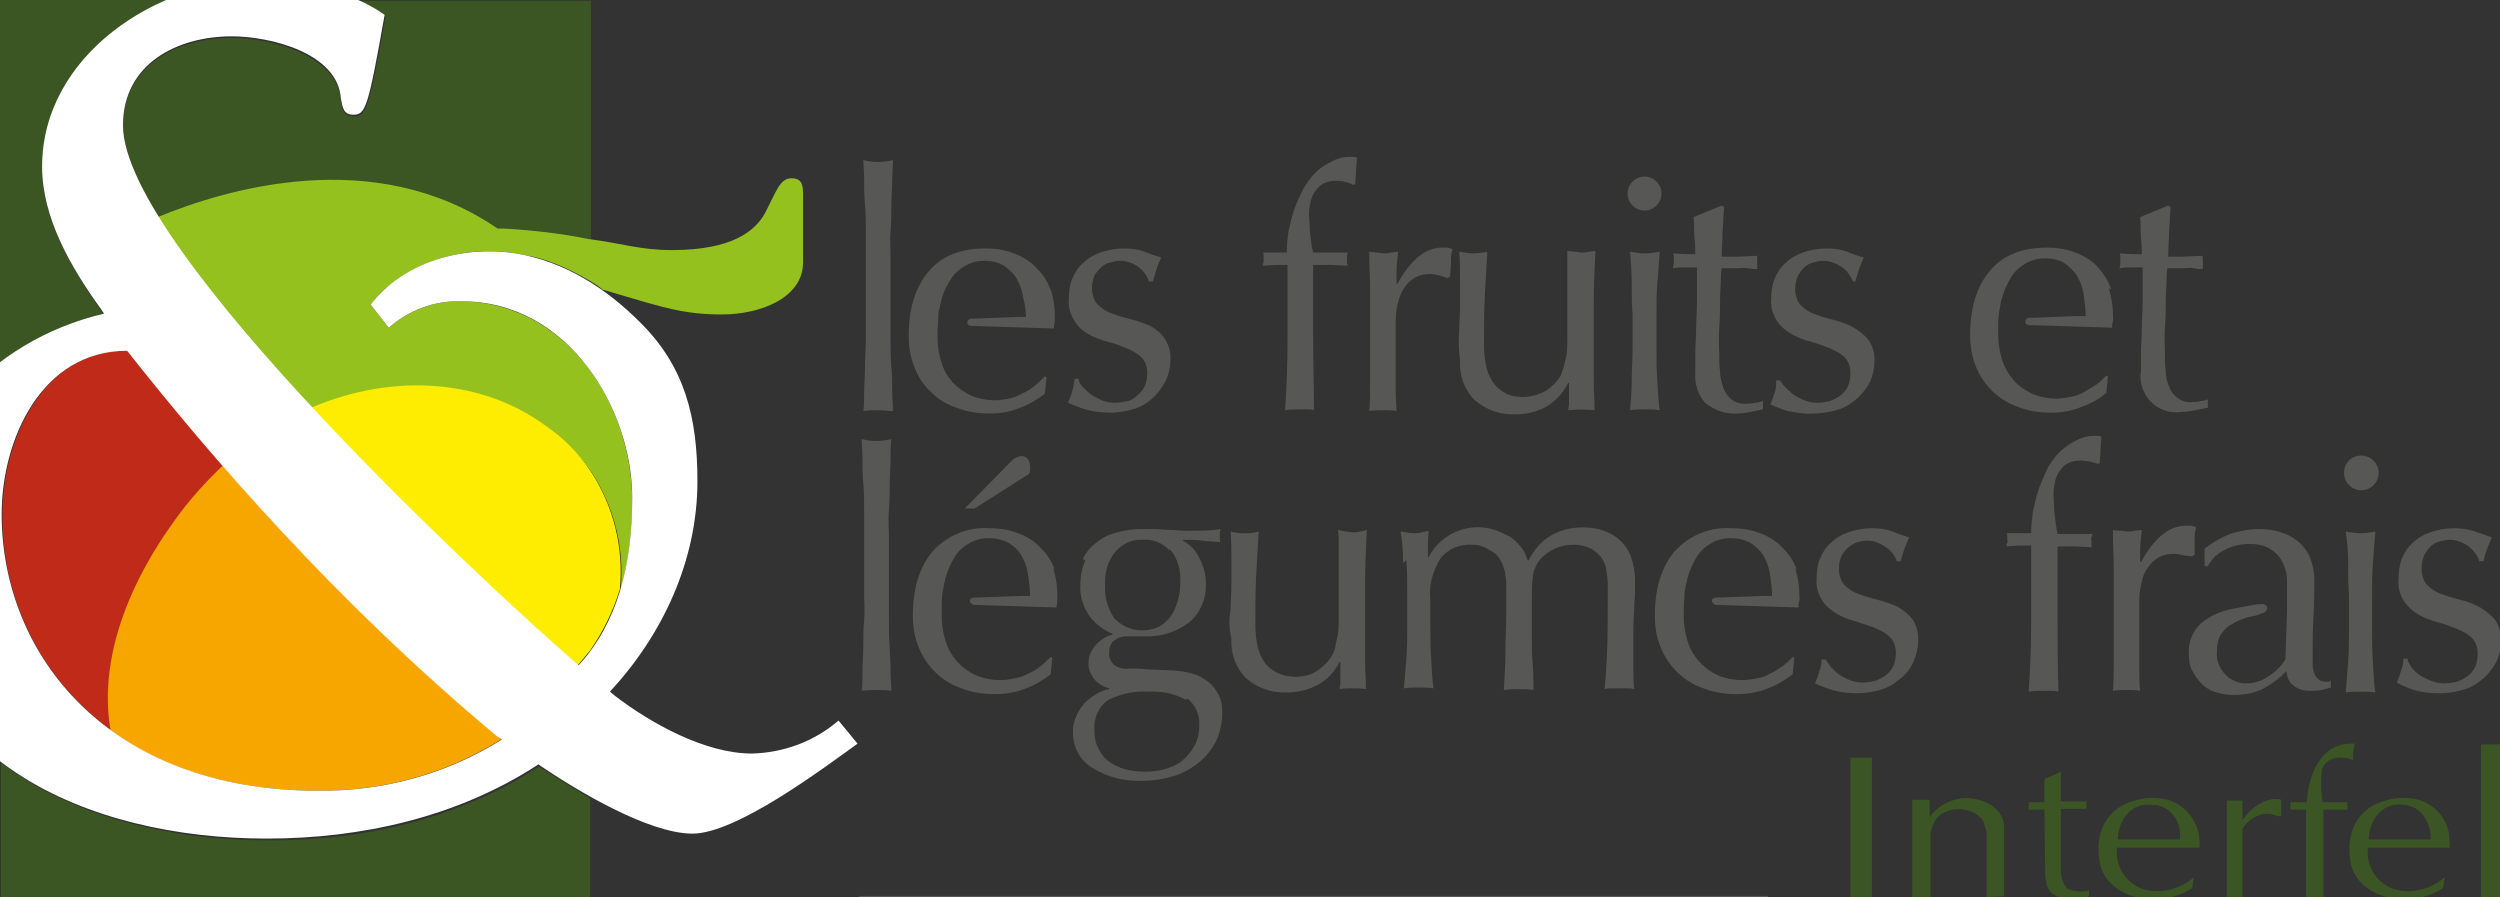<svg xmlns="http://www.w3.org/2000/svg" viewBox="0 0 302.9 108.7"><rect x="0" y="0" width="302.9" height="108.7" fill="#333333" stroke="none"/><path d="M161.9 21.9c-.5 0-1 .1-1.5.3-.4.2-.7.5-1 .9s-.5.8-.6 1.3-.2 1-.2 1.5.1 1.2.1 2.1c.1.9.2 1.8.4 2.6h4.2l-.1.4v.8l.1.4-2.1-.1h-2.1v8.8c0 2.9.1 5.9.1 8.8-.3-.1-.6-.1-.9-.1h-.8c-.6 0-1.2 0-1.8.1.2-2.9.3-5.9.3-8.8v-8.8h-1.5l-1.5.1c0-.1 0-.3.1-.4V31c0-.1 0-.3-.1-.4h2.9c0-.9.1-1.7.2-2.5.2-.9.4-1.8.7-2.7s.7-1.7 1.1-2.5c.4-.7.9-1.4 1.5-2 .5-.5 1.2-1 1.9-1.3.7-.4 1.5-.6 2.3-.6.3 0 .6 0 .8.1 0 .5-.1 1.1-.1 1.6s-.1 1.1-.1 1.6l-.2.1c-.6-.3-1.4-.5-2.1-.5m12.6 11.5c-.4-.1-.8-.2-1.2-.2-.6 0-1.2.1-1.8.4-.5.3-1 .7-1.3 1.2-.4.5-.6 1.1-.8 1.8-.2.7-.3 1.5-.3 2.2v8.7c0 .8.1 1.6.1 2.3-.5-.1-1.1-.1-1.6-.1-.6 0-1.1 0-1.7.1.1-.9.1-2.2.1-3.8V35.2c0-1.4-.1-3-.1-4.7l.9.1c.3 0 .6.1.9.1.3 0 .5 0 .8-.1l.9-.1c-.1 1-.2 1.7-.2 2.3v1.6h.1c1.6-2.9 3.4-4.4 5.4-4.4h.6c.2 0 .5.1.7.2-.2.5-.2 1-.2 1.5 0 .7-.1 1.3-.1 1.8l-.3.2-.9-.3m2.3 6.6c0-1 .1-2 .1-3v-3.1c0-1.1 0-2.2-.1-3.4.6.1 1.1.2 1.7.2.6 0 1.1-.1 1.7-.2-.1 1.6-.2 3.4-.3 5.3s-.1 3.9-.1 5.9c0 1.1.1 2.2.4 3.2.2.6.5 1.2.9 1.7s.9.8 1.4 1.1c.6.3 1.3.4 2 .4 1 0 2-.3 2.9-.8.7-.5 1.3-1.1 1.7-1.8.2-.5.3-.8.4-1.2.1-.4.2-.9.3-1.3.1-.7.1-1.5.1-2.2V30.4l.9.1c.3 0 .6.1.8.1.3 0 .6 0 .9-.1l.8-.1c-.1 2.1-.2 4.1-.2 6.1v9.8c0 1.2.1 2.3.1 3.4-1.1-.1-2.1-.1-3.2 0 0-.2.1-.5.1-.8v-2.5h-.1c-.6 1.2-1.5 2.2-2.7 2.9-1.1.6-2.4.9-3.6.9-1.8.1-3.6-.5-5-1.7-1.3-1.3-1.9-3-1.8-4.8-.2-1.5-.2-2.7-.1-3.7m21-18c.8-.8 2-.8 2.8-.1l.1.1c.8.8.8 2 .1 2.8l-.1.1c-.8.8-2 .8-2.8.1l-.1-.1c-.8-.8-.8-2.1 0-2.9m-.1 12.3c0-1.3-.1-2.6-.2-3.8.6.1 1.2.2 1.8.2s1.2-.1 1.8-.2c-.1 1.2-.2 2.4-.3 3.8s-.1 2.6-.1 3.8v4.2c0 1.2 0 2.5.1 3.8s.1 2.6.3 3.6c-.6-.1-1.2-.1-1.8-.1s-1.2 0-1.8.1c.1-1.1.2-2.3.2-3.6s.1-2.6.1-3.8v-4.2c-.1-1.2-.1-2.5-.1-3.8zm11.2-9.2c-.1 1-.1 2-.2 3 0 1-.1 2-.1 3h1.7c.8 0 1.7-.1 2.6-.1v1.6c-.4 0-.7 0-1.1-.1s-.8 0-1.2 0h-2c0 .1-.1.6-.1 1.3s-.1 1.7-.1 2.7 0 2.1-.1 3.3 0 2.2 0 3 0 1.5.1 2.2c0 .7.2 1.4.4 2 .2.5.5 1 1 1.4s1.2.6 1.9.5c.3 0 .6 0 .9-.1.3 0 .7-.1 1-.2v1l-1.5.3c-.5.1-1.1.2-1.6.2-1.4.1-2.8-.4-3.9-1.3-.9-1-1.3-2.3-1.2-3.7v-2.4c0-.9.1-1.8.1-2.8s.1-2.1.1-3.4v-4.1h-2.1l-.8.1c0-.2 0-.3.1-.5v-.9c0-.1 0-.3-.1-.4 1.2.1 2.1.1 2.7.1 0-.6 0-1.2-.1-2s0-1.7-.1-2.5l3.4-1.4.3.2m7.4 21.8c.3.3.6.6 1 .9s.9.5 1.3.7c.5.2 1.1.3 1.6.3s1-.1 1.5-.2c.5-.2.9-.4 1.3-.7.4-.3.7-.7.9-1.1.2-.5.3-1 .3-1.6 0-.7-.2-1.4-.7-1.9s-1.1-.8-1.8-1.1c-.8-.3-1.5-.6-2.3-.8-.8-.2-1.6-.5-2.3-.9s-1.3-.9-1.8-1.6c-.5-.8-.8-1.7-.7-2.7 0-.8.1-1.7.4-2.4.3-.7.7-1.4 1.3-1.9.6-.6 1.3-1 2.1-1.3.9-.3 1.9-.5 2.9-.5.9 0 1.7.1 2.5.4.7.3 1.3.5 2 .7l-.6 1.5c-.1.5-.3.9-.4 1.4h-.3c-.3-.7-.7-1.3-1.3-1.7-.7-.5-1.5-.8-2.3-.8-.4 0-.8.1-1.2.2s-.8.3-1.1.6c-.3.3-.6.7-.8 1.1-.2.5-.3 1-.3 1.5 0 .7.2 1.5.7 2s1.1.9 1.8 1.1c.8.3 1.5.5 2.3.7.8.2 1.6.5 2.3.9.7.4 1.3.9 1.8 1.5.5.8.8 1.7.7 2.7 0 .8-.2 1.6-.5 2.3-.4.8-.9 1.4-1.5 2-.7.6-1.4 1.1-2.3 1.4-1 .3-2 .5-3 .5-1.1.1-2.1-.1-3.2-.3-.7-.2-1.4-.5-2.1-.8.2-.5.4-1 .5-1.4.2-.5.2-1 .2-1.5h.5c.1.2.3.5.6.8M104.9 28c0-1.1 0-2.1-.1-3.2s-.1-2-.1-3-.1-1.8-.1-2.4c1.2.3 2.4.3 3.6 0 0 .7-.1 1.5-.1 2.4s-.1 2-.1 3 0 2.1-.1 3.2 0 2.1 0 3v10.3c0 1.1 0 2.1.1 3.2s.1 2 .1 3 .1 1.7.1 2.3c-.6 0-1.2-.1-1.8-.1s-1.2 0-1.8.1c.1-.6.1-1.4.1-2.3s.1-1.9.1-3 .1-2.1.1-3.2V28m26.3 18.9c.3.3.6.6 1 .9s.9.5 1.3.7c.5.2 1 .3 1.6.3.5 0 1-.1 1.5-.2s.9-.4 1.2-.7c.4-.3.7-.7.9-1.1.2-.5.3-1 .3-1.6 0-.7-.2-1.4-.7-1.9s-1.1-.8-1.8-1.1c-.7-.3-1.5-.6-2.3-.8-.8-.2-1.6-.5-2.3-.9s-1.3-.9-1.7-1.6c-.5-.8-.8-1.7-.7-2.7 0-.8.1-1.7.4-2.4.3-.7.7-1.4 1.3-1.9.6-.6 1.3-1 2.1-1.3.9-.3 1.9-.5 2.9-.5.9 0 1.7.1 2.5.4.7.3 1.3.5 2 .7-.2.5-.5 1-.6 1.5-.1.4-.3.9-.4 1.4h-.5c-.2-.7-.7-1.3-1.2-1.7-.6-.5-1.5-.8-2.3-.8-.4 0-.8.1-1.2.2s-.8.3-1.1.6c-.3.3-.6.6-.8 1-.2.5-.3 1-.3 1.5 0 .7.2 1.5.7 2s1.1.9 1.8 1.1c.7.3 1.5.5 2.3.7s1.6.5 2.3.8c.7.4 1.3.9 1.7 1.5.5.8.8 1.7.7 2.7 0 .8-.2 1.6-.5 2.3-.4.8-.8 1.4-1.4 2-.7.7-1.5 1.2-2.3 1.5-1 .3-2 .5-3 .5s-2.1-.1-3.1-.4c-.7-.2-1.4-.5-2.1-.8.2-.5.4-.9.5-1.4.2-.5.2-1 .3-1.5h.5c0 .4.2.7.5 1m-3.9-11.7c-.3-1-.9-1.9-1.6-2.6-.7-.8-1.6-1.4-2.6-1.8-1.2-.5-2.4-.7-3.7-.7-3 0-5.3.9-6.9 2.8s-2.4 4.5-2.4 7.8c0 1.3.2 2.6.7 3.8.4 1.1 1.1 2.2 2 3 .9.9 1.9 1.5 3.1 1.9 1.3.5 2.6.7 4 .7 1.3 0 2.5-.2 3.7-.7 1.1-.4 2.1-1 3-1.7l.2-2-.2-.1c-.4.4-.8.8-1.3 1.2-.5.4-1 .7-1.5.9-.5.3-1.1.5-1.6.6s-1.1.2-1.6.2c-1 0-2.1-.2-3-.6-1.7-.8-3-2.2-3.5-3.9-.3-.9-.5-1.9-.5-2.9V40c0-.6.1-1.3.1-1.9 0-.2 0-.4.1-.6 0-.2.1-.3.1-.5.1-.3.1-.5.2-.8.2-.8.6-1.6 1-2.2.4-.7 1-1.3 1.7-1.7.8-.5 1.6-.7 2.5-.7s1.8.2 2.5.7c.6.5 1.2 1 1.5 1.7.4.7.6 1.5.7 2.2.2.7.3 1.5.3 2.2h-.8l-5.4.2h-.3c-.4 0-.6.2-.6.5s.3.4.6.4h.3l9.6.3c0-.3 0-.5.1-.8v-.8c0-1.1-.2-2.2-.5-3.2m-22.6 26.8c0-1.1 0-2.2-.1-3.2s-.1-2.1-.1-3-.1-1.8-.1-2.4c1.2.3 2.4.3 3.6 0-.1.7-.1 1.5-.1 2.4s-.1 2-.1 3 0 2.1-.1 3.2 0 2.1 0 3v10.3c0 1.1 0 2.2.1 3.2 0 1 .1 2 .1 3s.1 1.7.1 2.4c-.6-.1-1.2-.1-1.8-.1s-1.2 0-1.8.1c.1-.6.1-1.4.1-2.4s.1-2 .1-3 0-2.1.1-3.2 0-2.1 0-3V61.8m26.5 5.9c.4-.8 1-1.5 1.7-2 .7-.6 1.6-1 2.5-1.2 1-.3 2-.4 3-.4h1.5c.5 0 1.1.1 1.8.1s1.2.1 1.7.1h1.2c1.1 0 2.2 0 3.3-.2 0 .1-.1.3-.1.4v.8c0 .1 0 .3.1.4-.8-.1-1.6-.1-2.3-.2s-1.5-.1-2.2-.1l-.1.1c.9.5 1.6 1.2 2 2.1.5.9.8 2 .8 3 .1 1.8-.6 3.6-2 4.8-1.6 1.2-3.5 1.8-5.5 1.7h-2.2c-.5 0-1 .2-1.4.5s-.6.8-.6 1.3c-.1.6.1 1.1.5 1.6.5.4 1.2.6 1.9.5.8 0 1.5 0 2.2.1l2.2.1c1.1 0 2.1.1 3.2.4.8.2 1.5.6 2.1 1.1.5.4.9 1 1.2 1.6s.4 1.3.4 2c0 1-.2 2-.5 2.9-.4 1-1 1.9-1.7 2.6-.9.9-1.9 1.5-3 2-1.4.5-2.9.8-4.4.8-2.2.1-4.3-.4-6.2-1.6-1.5-.9-2.3-2.5-2.3-4.3 0-.7.1-1.3.4-1.9.2-.6.6-1.1 1-1.6.4-.4.9-.8 1.4-1.1.5-.3 1-.5 1.6-.6v-.1c-.8-.2-1.4-.6-1.9-1.2-.4-.6-.7-1.3-.6-2 0-.4.1-.9.3-1.2.2-.4.4-.7.7-1s.6-.5.9-.7c.3-.2.6-.3 1-.4v-.1c-1.2-.5-2.2-1.3-2.9-2.3-.7-1.1-1.1-2.4-1-3.7 0-1 .2-2 .6-2.9m12.2 16.9c-1.4-.8-3.1-1.1-4.7-1-1.6-.1-3.3.3-4.7 1-1.2.8-1.8 2.2-1.7 3.6 0 .8.1 1.6.5 2.3.3.6.7 1.2 1.3 1.6s1.2.7 1.9.9c.8.2 1.6.3 2.4.3.8 0 1.6-.1 2.4-.3.7-.2 1.5-.5 2.1-1s1.1-1.1 1.5-1.8c.4-.7.6-1.5.6-2.4.1-1.3-.4-2.6-1.5-3.4l-.1.2zm-2-18.1c-.8-.9-2-1.4-3.2-1.3-1.3-.1-2.6.5-3.4 1.5-.9 1.1-1.3 2.6-1.2 4-.1 1.4.3 2.8 1.1 4 1.4 1.5 3.6 1.9 5.5 1 .5-.3 1-.7 1.4-1.3.4-.6.6-1.2.8-1.8.2-.7.3-1.4.3-2.2.1-1.5-.3-3-1.3-4.1v.2zm7.4 7.2c0-1 .1-2 .1-3v-3.1c0-1.1 0-2.2-.1-3.4 1.1.3 2.3.3 3.4 0-.1 1.6-.2 3.4-.3 5.3s-.1 3.9-.1 5.9c0 1.1.1 2.2.4 3.2.2.6.5 1.2.9 1.7.9 1 2.2 1.5 3.5 1.5 1 0 2-.2 2.8-.8.7-.5 1.3-1.1 1.7-1.8.2-.4.4-.8.4-1.2.1-.4.2-.9.3-1.3.1-.7.1-1.5.1-2.2v-8.9c0-.5 0-1.1-.1-1.6l.9.2c.3 0 .6.1.9.1.3 0 .6 0 .9-.1.3 0 .5-.1.8-.2-.1 2.1-.2 4.2-.2 6.1v9.8c0 1.2.1 2.3.1 3.4-.5-.1-1.1-.1-1.6-.1s-1.1 0-1.6.1c0-.2.1-.5.1-.8v-2.5h-.1c-.6 1.2-1.5 2.2-2.7 2.8-1.1.6-2.4.9-3.6.9-1.8.1-3.6-.5-5-1.7-1.3-1.3-1.9-3-1.8-4.8-.3-1.3-.3-2.5-.1-3.5m20.9-5.7c0-1.3-.1-2.6-.3-3.8.6.1 1.2.2 1.8.2.2 0 .5 0 .7-.1l.9-.2c-.1 1.1-.1 2.2-.1 3.2h.1c1.5-2.9 4.9-4.3 8-3.3.6.2 1.2.5 1.8.8.5.3 1 .8 1.4 1.3s.6 1 .8 1.6h.1c.6-1.2 1.5-2.3 2.7-3s2.5-1 3.9-1c.8 0 1.7.1 2.5.4 1.5.5 2.7 1.6 3.3 3.1.3.9.5 1.9.5 2.9v1.5c0 .5-.1 1.2-.1 1.9s-.1 1.5-.1 2.4v5.2c0 .7 0 1.4.1 2.2-.3-.1-.6-.1-.9-.1h-1.8c-.3 0-.6 0-.9.1.1-.7.2-2.1.3-4.1s.1-4.9.1-8.6c0-.6-.1-1.3-.2-1.9-.1-.6-.4-1.1-.7-1.5-.4-.4-.8-.8-1.3-1-.6-.3-1.3-.4-2-.4-1.6 0-3.1.7-4.1 1.9-.2.3-.4.6-.5.9-.2.4-.3.9-.3 1.3-.1.6-.1 1.5-.1 2.6v4.5c0 1.2 0 2.2.1 3.2s.1 2 .1 3.2c-.6-.1-1.2-.1-1.8-.1s-1.1 0-1.8.1c.1-1.5.2-3 .2-4.6s.1-3 .1-4.5v-3c0-.7 0-1.3-.1-1.7 0-.3-.1-.7-.2-1-.1-.3-.2-.6-.4-.9-.3-.6-.8-1-1.4-1.3-.6-.4-1.3-.6-2-.6-1.5-.1-3 .5-3.9 1.7-.9 1.5-1.4 3.2-1.2 4.9V76c0 1.2 0 2.5.1 3.8s.1 2.6.3 3.6c-.6-.1-1.2-.1-1.8-.1s-1.2 0-1.8.1c.1-1.1.2-2.3.3-3.6s.1-2.6.1-3.8v-4.3c0-1.2 0-2.5-.1-3.8m51.4 12.9c.3.3.6.6 1 .9s.9.5 1.3.7c.5.2 1.1.3 1.6.3s1-.1 1.5-.2c.5-.2.9-.4 1.3-.7.4-.3.7-.7.9-1.1.2-.5.3-1 .3-1.6 0-.7-.2-1.4-.7-1.9s-1.1-.8-1.8-1.1c-.7-.3-1.5-.5-2.3-.8-.8-.2-1.6-.5-2.3-.9-.7-.4-1.3-.9-1.8-1.6-.5-.8-.8-1.7-.7-2.7 0-.8.1-1.7.4-2.4.3-.7.7-1.4 1.3-1.9.6-.6 1.3-1 2.1-1.3.9-.3 1.9-.5 2.9-.5.9 0 1.7.1 2.5.4.7.3 1.4.5 2 .7l-.6 1.5c-.1.4-.3.9-.4 1.4h-.5c-.2-.7-.7-1.3-1.3-1.7-.7-.5-1.5-.8-2.3-.8-.4 0-.8.1-1.2.2-.8.3-1.5.9-1.9 1.7-.2.5-.3 1-.3 1.5 0 .7.2 1.5.7 2s1.1.9 1.8 1.1c.8.3 1.5.5 2.3.7s1.6.5 2.3.8c.7.4 1.3.9 1.8 1.5.5.8.8 1.7.7 2.7 0 .8-.2 1.6-.5 2.3-.3.8-.8 1.5-1.5 2.1s-1.4 1.1-2.3 1.4c-1 .3-2 .5-3 .5-1.1 0-2.1-.1-3.1-.4-.7-.2-1.4-.5-2.1-.8.2-.5.4-.9.5-1.4.2-.5.3-1 .3-1.5h.5l.6.9M263 25.1c-.1 1-.1 2-.2 3 0 1-.1 2-.1 3h1.6c.8 0 1.7-.1 2.6-.1 0 .1-.1.3 0 .4v1.2c-.4 0-.7 0-1.1-.1s-.8 0-1.2 0h-2c0 .1-.1.5-.1 1.3s-.1 1.7-.1 2.7 0 2.1-.1 3.2 0 2.1 0 3 0 1.5.1 2.2c0 .7.1 1.3.4 1.9.2.6.5 1 1 1.4s1.2.6 1.9.5c.3 0 .6 0 .9-.1.3 0 .6-.1.9-.2v1l-1.5.3c-.5.1-1.1.2-1.6.2-2.4.4-4.6-1.2-5-3.6-.1-.4-.1-.9 0-1.3v-2.3c0-.8.1-1.8.1-2.8s.1-2.1.1-3.4v-4.1h-2l-.8.1c0-.2.1-.3.1-.5v-.9c0-.1 0-.3-.1-.4 1.2.1 2.1.1 2.7.1 0-.5 0-1.2-.1-2s0-1.7-.1-2.5l3.4-1.4.3.2m-7.2 10c-.3-1-.9-1.9-1.5-2.6-.7-.8-1.6-1.4-2.6-1.8-1.2-.5-2.4-.7-3.7-.7-3 0-5.3.9-6.9 2.8s-2.4 4.5-2.4 7.8c0 1.3.2 2.6.7 3.8.9 2.3 2.8 4.1 5.1 4.9 1.3.5 2.6.7 4 .7 1.3 0 2.5-.2 3.7-.7 1.1-.4 2.1-.9 3-1.7l.2-2-.2-.1c-.4.4-.8.8-1.2 1.1l-1.5.9c-.5.3-1.1.5-1.7.6-.5.1-1.1.2-1.6.2-1 0-2.1-.2-3-.6-.8-.4-1.6-.9-2.2-1.6s-1.1-1.5-1.4-2.4c-.3-1-.5-2-.5-3V39.8c0-.7 0-1.3.1-1.9 0-.2.1-.4.1-.6l.1-.5c0-.3.1-.5.2-.8.2-.8.6-1.6 1-2.3.4-.7 1-1.3 1.7-1.7.8-.5 1.6-.7 2.5-.7s1.8.2 2.5.7c.6.5 1.2 1 1.5 1.7.4.7.6 1.5.7 2.3s.2 1.5.2 2.3h-1l-5.4.2h-.3c-.4 0-.6.2-.6.5s.3.4.6.4h.3l9.6.3c0-.3 0-.5.1-.8s0-.5 0-.8c0-1.1-.2-2.2-.5-3.2M127.8 69.1c-.3-1-.9-1.9-1.6-2.6-.7-.8-1.6-1.4-2.6-1.8-1.2-.5-2.4-.7-3.7-.7-2.6-.2-5.2.9-6.9 2.8-1.6 1.9-2.4 4.5-2.4 7.8 0 1.3.2 2.6.7 3.8.9 2.3 2.8 4.2 5.2 5 1.3.5 2.6.7 4 .7 1.3 0 2.6-.2 3.8-.7 1.1-.4 2.1-1 3-1.7l.2-2-.2-.1c-.4.4-.8.8-1.2 1.1-.5.4-1 .7-1.5.9-.5.3-1.1.5-1.7.6-.5.1-1.1.2-1.7.2-1 0-2.1-.2-3-.6-1.7-.8-3-2.2-3.6-4-.3-1-.5-2-.5-3v-1.1c0-.6 0-1.3.1-1.9 0-.2.1-.4.1-.6l.1-.5c.1-.3.1-.5.2-.8.2-.8.6-1.6 1-2.3.4-.7 1-1.3 1.7-1.7.8-.5 1.6-.7 2.5-.7s1.8.2 2.6.7c.6.4 1.2 1 1.5 1.7.4.7.6 1.5.7 2.3.1.8.2 1.5.2 2.3h-1l-5.4.2h-.3c-.4 0-.6.2-.6.4s.3.5.6.5h.3l9.6.3c0-.3.1-.5.1-.8V72c0-1.1-.2-2.2-.5-3.2m90.1.3c-.3-1-.9-1.9-1.6-2.6-.7-.8-1.6-1.4-2.6-1.8-1.2-.5-2.4-.7-3.7-.7-2.6-.2-5.2.9-6.9 2.8-1.6 1.9-2.4 4.5-2.4 7.8 0 1.3.2 2.6.7 3.8.9 2.3 2.8 4.2 5.2 5 1.3.5 2.6.7 4 .7 1.3 0 2.6-.2 3.8-.7 1.1-.4 2.1-1 3-1.7l.2-2-.2-.1c-.4.4-.8.8-1.2 1.1-.5.3-1 .7-1.5.9-.5.3-1.1.5-1.7.6-.5.1-1.1.2-1.7.2-1 0-2.1-.2-3-.6-1.7-.8-3-2.2-3.6-4-.3-1-.5-2-.5-3v-1.1c0-.6.1-1.3.1-1.9 0-.2.1-.4.1-.6s.1-.3.1-.5c.1-.3.1-.5.2-.8.2-.8.6-1.6 1-2.3.4-.7 1-1.3 1.7-1.7.8-.5 1.6-.7 2.5-.7s1.8.2 2.6.7c.6.5 1.2 1 1.5 1.7.4.7.6 1.5.7 2.3.1.8.2 1.5.2 2.3h-1l-5.4.2h-.3c-.4 0-.6.2-.6.4s.3.5.6.5h.3l9.6.3c0-.3 0-.5.1-.8s0-.5 0-.8c0-1.1-.2-2.2-.5-3.2m34.6-13c-.5 0-1.1.1-1.5.3-.4.2-.7.5-1 .9s-.5.8-.6 1.3-.2 1-.2 1.6c0 .7.1 1.4.1 2.1.1.9.2 1.8.4 2.7h4.2c0 .1 0 .3-.1.4s0 .3 0 .4v.4c0 .1 0 .3.1.4l-2.1-.1h-2.1V75c0 2.9 0 5.9.1 8.8-.3-.1-.6-.1-.9-.1h-.9c-.6 0-1.2 0-1.8.1.2-3 .3-5.9.3-8.8v-8.9h-1.5l-1.5.1c0-.1 0-.3.1-.4s0-.3 0-.4V65c0-.1 0-.3-.1-.4h3c0-.9.1-1.7.2-2.6.2-.9.4-1.8.7-2.7.3-.9.7-1.7 1.1-2.6.4-.7.9-1.4 1.5-2 .6-.5 1.2-1 1.9-1.3.7-.4 1.5-.6 2.3-.6.3 0 .6 0 .8.1 0 .5-.1 1.1-.1 1.6s-.1 1.1-.1 1.6l-.2.1c-.6-.2-1.4-.4-2.1-.4m12.5 11.5c-.4-.1-.8-.2-1.2-.2-.6 0-1.2.1-1.8.4-.5.3-1 .7-1.3 1.2-.4.5-.7 1.1-.8 1.8-.2.7-.3 1.5-.3 2.2v8.7c0 .8 0 1.6.1 2.3-.5-.1-1.1-.1-1.6-.1s-1.2 0-1.7.1c.1-.9.1-2.2.1-3.8V69c0-1.4-.1-3-.1-4.8.3.1.6.1.9.1s.6.1.9.1.5 0 .8-.1c.3 0 .6-.1.9-.1-.1 1-.2 1.8-.2 2.3v1.6h.1c1.6-2.9 3.4-4.4 5.4-4.4h.6c.2 0 .5.1.7.2-.2.5-.2 1-.2 1.5v1.8l-.3.2c-.4 0-.7-.1-1-.1m20-11.5c.4-.4.9-.6 1.5-.6 1.1 0 2.1.9 2.1 2.1 0 1.1-.9 2.1-2.1 2.1-1.1 0-2.1-.9-2.1-2.1 0-.6.2-1.1.6-1.5m-.1 12.4c0-1.3-.1-2.6-.3-3.8.6.1 1.2.2 1.8.2.6 0 1.2-.1 1.8-.2-.1 1.2-.2 2.4-.3 3.8s-.1 2.6-.1 3.9v4.2c0 1.2 0 2.5.1 3.9s.1 2.6.3 3.7c-.6-.1-1.2-.1-1.8-.1s-1.2 0-1.8.1c.1-1.1.2-2.3.3-3.7s.1-2.6.1-3.9v-4.2c-.1-1.3-.1-2.6-.1-3.9zm7.7 12.7c.3.3.6.7 1 .9.4.3.9.5 1.4.7s1.1.3 1.6.3 1-.1 1.5-.2c.5-.2.9-.4 1.3-.7.4-.3.7-.7.9-1.1.2-.5.3-1 .3-1.6 0-.7-.2-1.4-.7-1.9s-1.1-.8-1.8-1.1c-.8-.3-1.5-.6-2.3-.8-.8-.2-1.6-.5-2.3-.9-.7-.4-1.3-.9-1.8-1.6-.5-.8-.8-1.7-.7-2.7 0-.8.1-1.7.4-2.5.3-.7.7-1.4 1.3-1.9.6-.6 1.3-1 2.1-1.3.9-.3 1.9-.5 2.9-.5.9 0 1.7.1 2.6.4l2 .7-.6 1.5c-.2.5-.3.9-.4 1.4h-.5c-.2-.7-.7-1.3-1.3-1.8-.7-.5-1.5-.8-2.3-.8-.4 0-.8.1-1.2.2-.4.1-.8.3-1.1.6-.3.3-.6.7-.8 1.1-.2.5-.3 1-.3 1.6 0 .7.2 1.5.7 2s1.1.9 1.8 1.1c.8.3 1.5.5 2.3.7s1.6.5 2.3.9c.7.4 1.3.9 1.8 1.5.5.8.8 1.7.7 2.7 0 .8-.2 1.6-.5 2.3-.4.8-.9 1.4-1.5 2-.7.6-1.4 1.1-2.3 1.4-1 .3-2 .5-3.1.5s-2.1-.1-3.1-.4c-.7-.2-1.4-.5-2.1-.9.2-.5.4-1 .5-1.4.2-.5.3-1 .3-1.5h.5c0 .4.3.7.5 1.1m-10 1.7h-.4c-.3 0-.7-.1-.9-.3-.2-.2-.4-.4-.5-.7-.1-.3-.2-.7-.2-1v-1c0-1.7 0-3.4.1-4.9s.1-3.1.1-4.6c0-.9-.2-1.7-.5-2.5-.6-1.5-1.9-2.6-3.5-3.1-.9-.3-1.8-.4-2.7-.4-1.1 0-2.2.2-3.2.5-1.2.4-2.4 1.1-3.4 1.9v2.1h.4c.5-.9 1.2-1.6 2.1-2 .9-.5 2-.7 3-.7.7 0 1.4.1 2.1.4.5.3 1 .6 1.4 1.1s.6 1 .8 1.6c.2.6.2 1.3.2 1.9v3l-.2 6c-.5.8-1.2 1.5-2 2-.8.6-1.8.9-2.8.9-.9 0-1.8-.4-2.4-1-.8-.8-1.2-1.8-1.1-2.9 0-.6.1-1.3.4-1.9.3-.5.7-.9 1.1-1.2.5-.3 1-.6 1.6-.8.5-.2 1-.3 1.5-.4s.6-.2.6-.2l.3-.1c.4-.1.6-.4.6-.7-.1-.3-.5-.5-.8-.4h-.3l-.6.1c-.6.1-1.3.2-2.1.4-1.5.2-3 .8-4.2 1.8-1.1 1-1.6 2.4-1.5 3.8 0 .7.1 1.5.5 2.1.3.6.7 1.1 1.2 1.6.5.4 1.1.8 1.7.9.7.2 1.3.3 2 .3 1.2 0 2.4-.2 3.5-.7 1.1-.6 2.1-1.3 2.9-2.2.1.7.3 1.3.8 1.7.6.5 1.3.7 2 .7.5 0 1 0 1.5-.1.4-.1.8-.2 1.1-.3v-.9c0 .1-.2.1-.2.2m-164.1-21h-1.2l5.7-5.8c.2-.2.5-.4.9-.5 1.3-.3 1.5 1.3 1.2 2.1l-6.6 4.2" fill="#575756"/><path d="M104.1 108.7h110.1" fill="none" stroke="#575756" stroke-width=".3" stroke-miterlimit="10"/><path d="M224.2 91.8h2.6v16.9h-2.6V91.8zm16.5 16.9v-7.9l-.4-1.3c-1.2-1.9-4.7-2-5.9 0-.2.4-.4.9-.5 1.3v7.9h-2.2V96.9h2.1V99c.9-1.3 2.4-2.1 4-2.3 2.2-.1 4.6.9 5 3.1v8.8l-2.1.1m12.4-.1c-1.9.5-4.4.6-5.1-1.3l-.2-1.1-.1-8.1h-1.9v-.9h1.9v-2.8l2-.9v3.6h3.1v.9h-3.1v7.6c0 .8.3 1.5.8 2.1.8.3 1.7.4 2.6.2v.7m3.4-5.9c-.3 2.5 1.4 4.8 3.9 5.2 1.9.3 3.9-.3 5.4-1.6l-.2 1.3c-3.9 2.6-10.3 1.4-11.2-3.1-.5-2.8.2-5.7 3.1-7.1 1.2-.5 2.4-.8 3.7-.7 2.9 0 5.3 2.4 5.3 5.4v.6h-10m4.2-5.2c-2.7-.3-4.1 2.2-4.1 4.2h7.5c.3-2-1-3.9-3-4.2-.1.1-.2.1-.4 0zm15.3 1.4c-.7-.3-1.4-.4-2.1-.2-.9.3-1.7.9-2.2 1.7v8.3h-1.9V97h1.9v2.4c.8-1.3 2.1-2.3 3.7-2.6.3 0 .7 0 1 .1v1.9c-.1.1-.2.1-.4.1m9.1-6.8c-1.5-.6-3.3-.4-3.8 1.2-.1 1.3-.1 2.6.1 3.9h3v.9h-2.9v10.6h-2.1V98.1h-1.9v-.9h2c.1-2.7 1.4-7.1 5.3-7.1h.5c-.2.7-.2 1.3-.2 2m1.8 10.6c-.3 2.5 1.4 4.8 3.9 5.2 1.9.3 3.9-.3 5.4-1.6l-.2 1.3c-3.9 2.6-10.3 1.4-11.2-3.1-.5-2.8.2-5.7 3.1-7.1 1.2-.5 2.4-.8 3.7-.7 2.9 0 5.3 2.4 5.2 5.4v.6h-9.9m4.2-5.2c-2.7-.3-4.1 2.2-4.1 4.2h7.5c.1-1.8-1-4.1-3.4-4.2zm9.5-7.3h2.3v18.5h-2.3V90.2z" fill="#3b5624"/><path d="M42.8 14.1c-1.2 0-1.4-.9-1.5-2-.5-5.5-8.6-7.5-13.2-7.5-6.6 0-13.2 3.2-13.2 10.8 0 2.8 1.6 6.6 4.2 10.9 7.9-3.3 26.2-8.8 41.2 1.5h.9c3.5.2 6.9.6 10.4 1.3V.1H43.1c1.3.5 2.5 1.2 3.6 2-2 11.2-2.3 12-3.9 12" fill="#3b5623"/><path d="M12.2 37.6c-3.5-5.1-7.1-11.1-7.1-17.2 0-9.6 7.1-17 15.6-20.4H0v44.1c3.7-2.8 8-4.8 12.6-5.9l-.4-.6" fill="#3b5623"/><path d="M21.3 63c1.7-2.4 3.6-4.6 5.8-6.6-4.4-5.1-8.3-9.8-11.6-14C5.2 42.4.3 53.3.3 62.3.2 72.7 5.1 82.4 13.5 88.5c-1.3-6.8.7-15.7 7.8-25.5" fill="#bf2b18"/><path d="M95.9 21.6c-1.4 0-1.8 1.5-3.2 4.2-1.2 2.2-4 4.5-11.3 4.5-3.8 0-6-.8-9.8-1.3h-.1c-3.4-.7-6.9-1.1-10.3-1.3h-.9c-15-10.3-33.2-4.7-41.2-1.4 1.7 2.7 3.5 5.2 5.4 7.7 3.8 5 8.4 10.3 13.3 15.5 10.2-4.4 21.1-3.3 28.6 2.3 2 1.5 3.8 3.3 5.2 5.3 2.8 4.2 4.1 9.3 3.6 14.4 1-3.5 1.4-7.2 1.4-10.9v-.2c-.1-5.5-1.8-10.9-5-15.4-3.5-4.8-8.7-8.3-15.4-8.5h-.3c-3.2-.1-6.4 1.1-8.8 3.2l-2.2-2.8c.7-.9 1.5-1.8 2.5-2.5.3-.2.6-.5.9-.7 4.2-2.8 9.3-3.8 14.2-3 .7.1 1.4.3 2.1.4 2.5.6 4.8 1.7 7 3 .5.3 1 .6 1.4 1 .5.1 1 .3 1.4.4 6.1 1.8 8.5 2.6 13.1 2.6s9.8-2 9.8-6.3v-8c0-1.2 0-2.2-1.4-2.2" fill="#95c11f"/><path d="M71.5 96.7v12H.1V92.4c7.2 5.5 16.8 8.4 26.7 9.2 10.5.8 23.9-.3 36-7.2.8-.5 1.7-1 2.5-1.5 0 0 4.9 3.1 6.2 3.8" fill="#3b5623"/><path d="M60.2 89.1c-11.9-10-23-20.9-33.2-32.7-2.1 2-4.1 4.2-5.8 6.6-7.1 9.8-9 18.7-7.8 25.5 6.2 4.5 14.5 7.3 25 7.3 7.9.1 15.6-2 22.3-6.2" fill="#f7a600"/><path d="M71.5 57c-1.4-2.1-3.2-3.9-5.2-5.3-7.5-5.6-18.3-6.7-28.6-2.3C50.5 63.2 64.8 76.3 70 80.6l1.5-1.8c1.6-2.3 2.8-4.8 3.6-7.4.5-5.1-.8-10.2-3.6-14.4" fill="#ffed00"/><path d="M101.6 87.3c-2.9 2.5-6.6 3.9-10.5 4-5.7 0-12.3-3.7-16.6-7l-.6-.5c6.4-6.9 10.6-15.9 10.6-25.5 0-7.7-1.5-13.9-7-19.3-4-4-9-7.3-15-8.3-6.4-1-13.6 1-17.6 6.2l2.2 2.8c2.4-2.1 5.5-3.3 8.8-3.2 13.1 0 20.7 13.2 20.7 23.8 0 8.2-1.8 15.2-6.5 20.3-10-8.6-55.2-50.3-55.2-65.4 0-7.5 6.6-10.8 13.2-10.8 4.6 0 12.8 2 13.2 7.5.2 1.1.3 2 1.5 2 1.5 0 1.8-.8 3.8-12.1-4-2.9-10.3-4.2-15.2-4.2-12.3 0-26.3 9.1-26.3 22.6 0 6.2 3.5 12.2 7.1 17.2l.4.6c-14 3.3-24.4 14.8-24.4 29.5 0 24.6 22.6 34.1 44.1 34.1 11.5 0 23.1-2.6 32.8-8.9l.1-.1c4.7 3.2 13.4 8.4 18.7 8.4s15.7-7.8 20-10.9l-2.3-2.8m-40.8 2.3c-6.7 4.2-14.4 6.3-22.3 6.2C13.1 95.8.2 79.3.2 62.3c0-9 4.8-19.8 15.2-19.8 9.8 12.4 24.8 30 44.8 46.7l.6.4z" fill="#fff"/></svg>